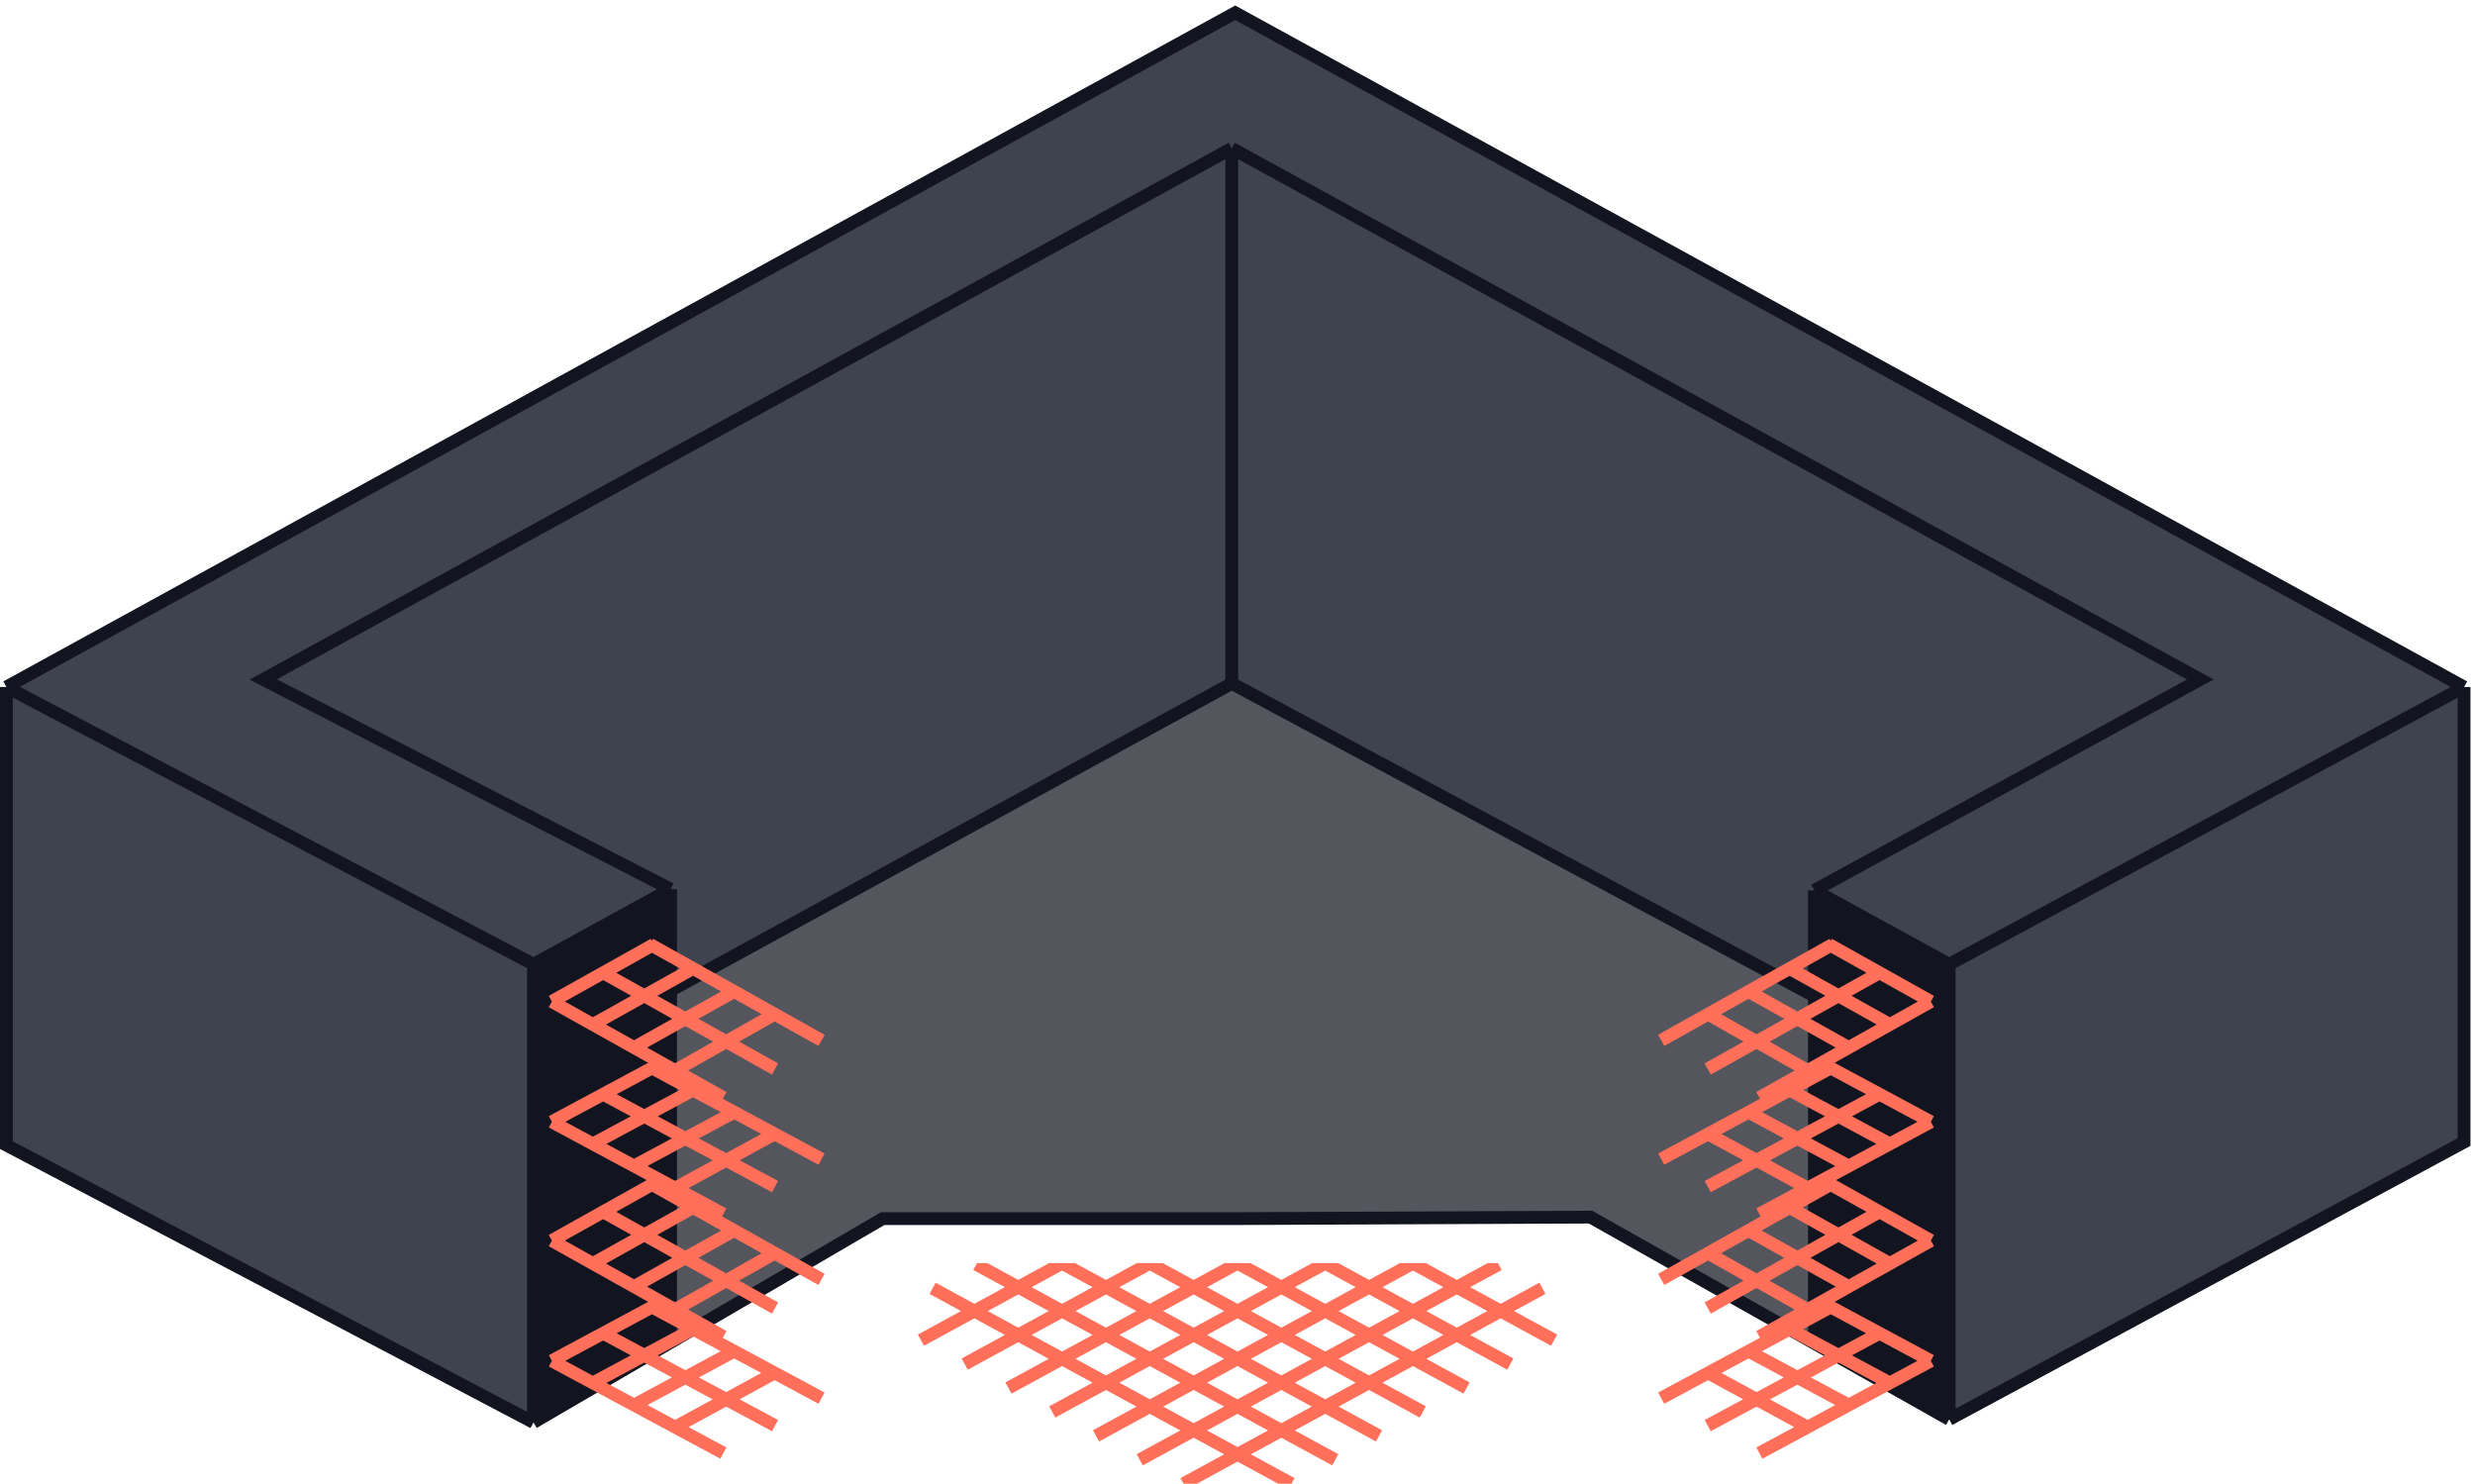 <svg width="387" height="232" viewBox="0 0 387 232" fill="none" xmlns="http://www.w3.org/2000/svg">
<path d="M1 107.424V179.057L83.417 222.417V166.615V150.784L1 107.424Z" fill="#3F434D"/>
<path d="M385.292 178.578V107.424L304.782 150.784V167.088V221.938L385.292 178.578Z" fill="#3F434D"/>
<path d="M193.146 2L1 107.424L83.417 150.784L104.857 139.027L41.166 106.246L192.603 23.203L344.04 106.246L283.708 139.228L304.782 150.784L385.292 107.424L193.146 2Z" fill="#3F434D"/>
<path d="M83.417 150.784V166.615V222.417L104.857 209.903V154.882V139.027L83.417 150.784Z" fill="#121420"/>
<path d="M192.603 23.203L41.166 106.246L104.857 139.027V154.882L192.603 106.864V23.203Z" fill="#3F434D"/>
<path d="M344.04 106.246L192.603 23.203V106.864L283.708 155.775V139.228L344.04 106.246Z" fill="#3F434D"/>
<path d="M304.782 150.784L283.708 139.228V155.775V210.056L304.782 221.938V167.088V150.784Z" fill="#121420"/>
<path d="M138.01 190.552H192.603L248.693 190.313L283.708 210.056V155.775L192.603 106.864L104.857 154.882V209.903L138.01 190.552Z" fill="#54555D"/>
<path d="M1 107.424L193.146 2L385.292 107.424M1 107.424V179.057L83.417 222.417M1 107.424L83.417 150.784M385.292 107.424V178.578L304.782 221.938M385.292 107.424L304.782 150.784M192.603 23.203L344.04 106.246L283.708 139.228M192.603 23.203L41.166 106.246L104.857 139.027M192.603 23.203V106.864M283.708 139.228L304.782 150.784M283.708 139.228V155.775M83.417 150.784V222.417M83.417 150.784L104.857 139.027M83.417 150.784V166.615V222.417M83.417 222.417L104.857 209.903M304.782 150.784V167.088M304.782 221.938V167.088M304.782 221.938L283.708 210.056M104.857 139.027V154.882M192.603 106.864L283.708 155.775M192.603 106.864L104.857 154.882M304.792 167.093L304.782 167.088M104.857 209.903L138.01 190.552H192.603L248.693 190.313L283.708 210.056M104.857 209.903V154.882M283.708 210.056V155.775" stroke="#121420" stroke-width="2"/>
<path d="M286.565 147.667L259.75 162.679M301.917 156.613L275.102 171.625M293.837 152.14L267.022 167.152M285.959 147.667L301.917 156.596M279.495 151.245L295.453 160.174M273.032 154.823L288.989 163.753M266.77 158.402L282.525 167.331" stroke="#FF6F59" stroke-width="2"/>
<path d="M286.565 166.833L259.75 181.245M301.917 175.421L275.102 189.833M293.837 171.127L267.022 185.539M285.959 166.833L301.917 175.405M279.495 170.268L295.453 178.84M273.032 173.704L288.989 182.276M266.77 177.139L282.525 185.711" stroke="#FF6F59" stroke-width="2"/>
<path d="M286.565 185.042L259.75 200.054M301.917 193.988L275.102 209M293.837 189.515L267.022 204.527M285.959 185.042L301.917 193.971M279.495 188.62L295.453 197.549M273.032 192.198L288.989 201.128M266.77 195.777L282.525 204.706" stroke="#FF6F59" stroke-width="2"/>
<path d="M286.565 204.208L259.75 218.62M301.917 212.796L275.102 227.208M293.837 208.502L267.022 222.914M285.959 204.208L301.917 212.78M279.495 207.643L295.453 216.215M273.032 211.079L288.989 219.651M266.77 214.514L282.525 223.086" stroke="#FF6F59" stroke-width="2"/>
<path d="M101.643 147.667L128.458 162.679M86.291 156.612L113.106 171.625M94.371 152.139L121.186 167.152M102.249 147.667L86.291 156.596M108.713 151.245L92.755 160.174M115.176 154.823L99.219 163.752M121.438 158.402L105.683 167.331" stroke="#FF6F59" stroke-width="2"/>
<path d="M101.643 166.833L128.458 181.245M86.291 175.421L113.106 189.833M94.371 171.127L121.186 185.539M102.249 166.833L86.291 175.405M108.713 170.268L92.755 178.84M115.176 173.704L99.219 182.276M121.438 177.139L105.683 185.711" stroke="#FF6F59" stroke-width="2"/>
<path d="M101.643 185.042L128.458 200.054M86.291 193.987L113.106 209M94.371 189.514L121.186 204.527M102.249 185.042L86.291 193.971M108.713 188.62L92.755 197.549M115.176 192.198L99.219 201.127M121.438 195.777L105.683 204.706" stroke="#FF6F59" stroke-width="2"/>
<path d="M101.643 204.208L128.458 218.62M86.291 212.796L113.106 227.208M94.371 208.502L121.186 222.914M102.249 204.208L86.291 212.78M108.713 207.643L92.755 216.215M115.176 211.079L99.219 219.651M121.438 214.514L105.683 223.086" stroke="#FF6F59" stroke-width="2"/>
<g clip-path="url(#clip0_379_617)">
<path d="M186.884 179L243 209.553M180.041 182.741L236.156 213.294M173.198 186.482L229.313 217.035M166.354 190.223L222.469 220.777M159.51 193.965L215.626 224.518M152.669 197.706L208.785 228.259M145.825 201.447L201.941 232M200.116 179L144 209.553M206.959 182.741L150.844 213.294M213.803 186.482L157.688 217.035M220.645 190.223L164.53 220.777M227.491 193.965L171.375 224.518M234.332 197.706L178.216 228.259M241.177 201.447L185.061 232" stroke="#FF6F59" stroke-width="2"/>
</g>
<defs>
<clipPath id="clip0_379_617">
<rect width="128.417" height="34.5" fill="white" transform="translate(129.417 197.5)"/>
</clipPath>
</defs>
</svg>

